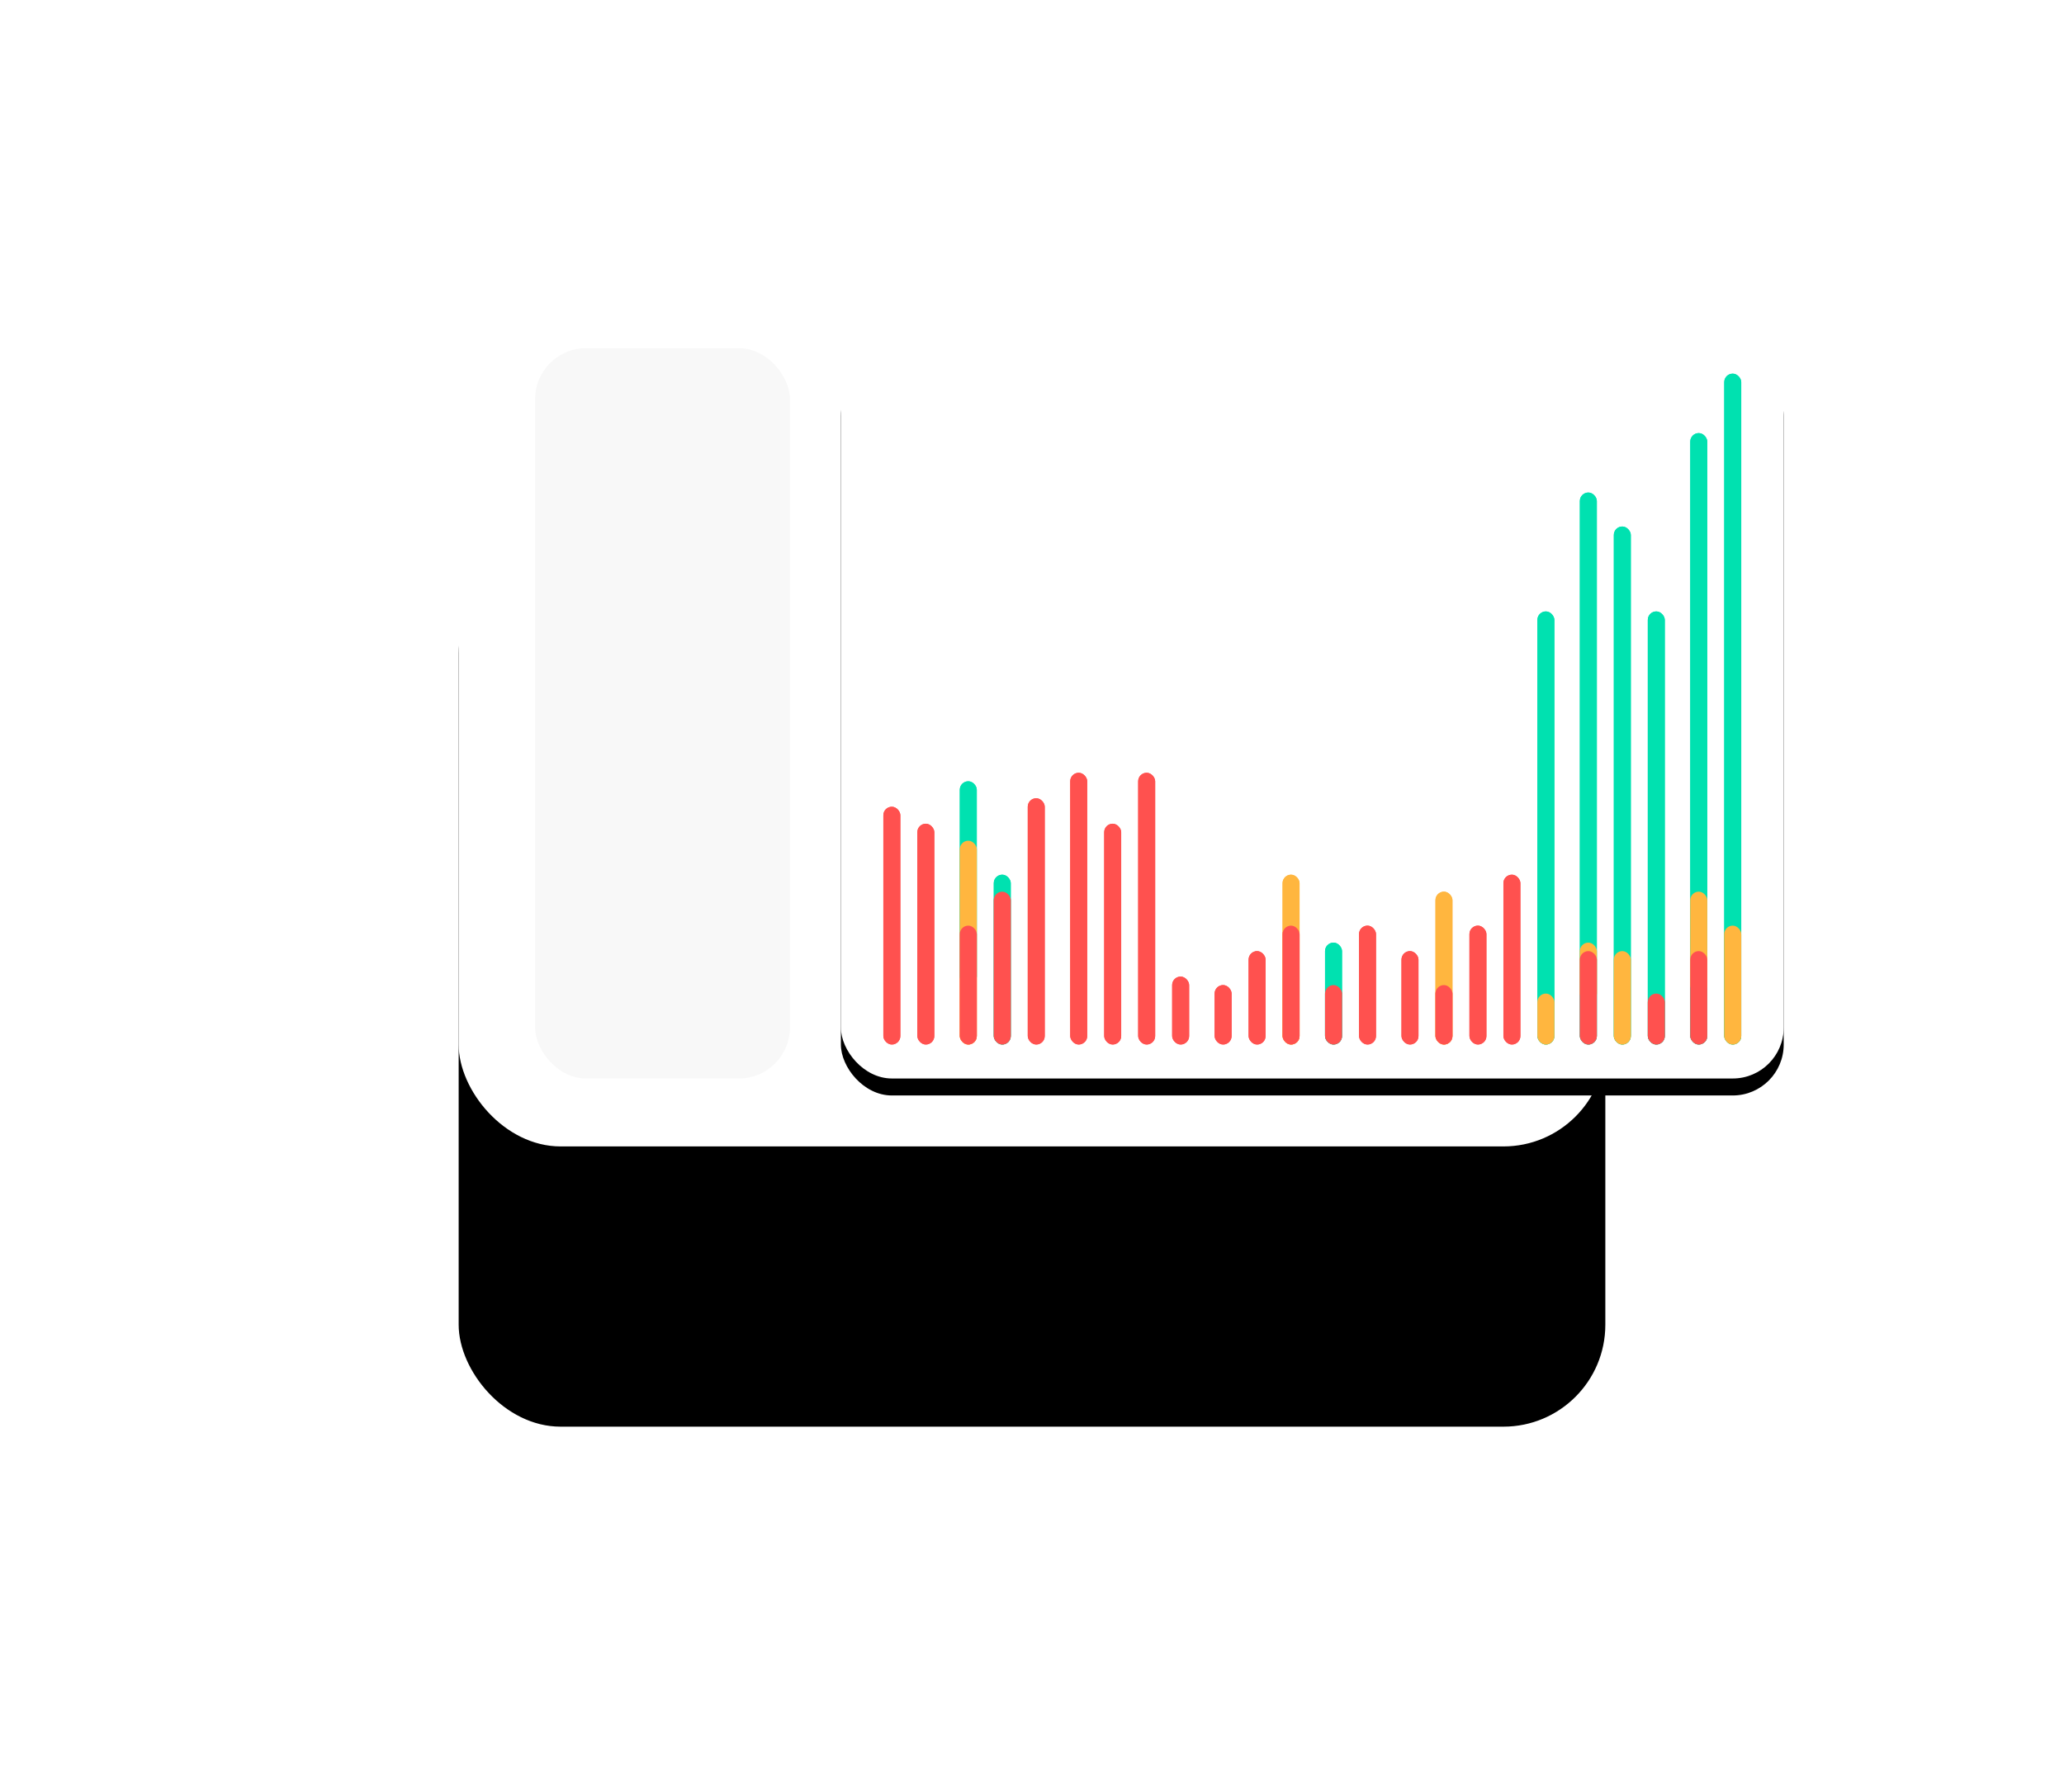 <svg height="211" viewBox="0 0 243 211" width="243" xmlns="http://www.w3.org/2000/svg" xmlns:xlink="http://www.w3.org/1999/xlink"><defs><rect id="a" height="103" rx="12" width="135"/><filter id="b" height="278.6%" width="236.3%" x="-68.1%" y="-68%"><feOffset dy="22" in="SourceAlpha" result="shadowOffsetOuter1"/><feGaussianBlur in="shadowOffsetOuter1" result="shadowBlurOuter1" stdDeviation="27"/><feColorMatrix in="shadowBlurOuter1" result="shadowMatrixOuter1" values="0 0 0 0 0.345   0 0 0 0 0.374   0 0 0 0 0.412  0 0 0 0.08 0"/><feOffset dy="11" in="SourceAlpha" result="shadowOffsetOuter2"/><feGaussianBlur in="shadowOffsetOuter2" result="shadowBlurOuter2" stdDeviation="10.5"/><feColorMatrix in="shadowBlurOuter2" result="shadowMatrixOuter2" values="0 0 0 0 0.534   0 0 0 0 0.623   0 0 0 0 0.692  0 0 0 0.09 0"/><feMerge><feMergeNode in="shadowMatrixOuter1"/><feMergeNode in="shadowMatrixOuter2"/></feMerge></filter><rect id="c" height="86" rx="6" width="111" x="45" y="9"/><filter id="d" height="125.6%" width="119.8%" x="-9.9%" y="-11.6%"><feMorphology in="SourceAlpha" operator="dilate" radius="1" result="shadowSpreadOuter1"/><feOffset dy="1" in="shadowSpreadOuter1" result="shadowOffsetOuter1"/><feGaussianBlur in="shadowOffsetOuter1" result="shadowBlurOuter1" stdDeviation="2.5"/><feColorMatrix in="shadowBlurOuter1" result="shadowMatrixOuter1" values="0 0 0 0 0   0 0 0 0 0   0 0 0 0 0  0 0 0 0.03 0"/><feOffset dy="1" in="SourceAlpha" result="shadowOffsetOuter2"/><feGaussianBlur in="shadowOffsetOuter2" result="shadowBlurOuter2" stdDeviation=".5"/><feColorMatrix in="shadowBlurOuter2" result="shadowMatrixOuter2" values="0 0 0 0 0.069   0 0 0 0 0.069   0 0 0 0 0.069  0 0 0 0.11 0"/><feMerge><feMergeNode in="shadowMatrixOuter1"/><feMergeNode in="shadowMatrixOuter2"/></feMerge></filter></defs><g fill="none" fill-rule="evenodd" transform="translate(54 32)"><use fill="#000" filter="url(#b)" xlink:href="#a"/><use fill="#fff" xlink:href="#a"/><use fill="#000" filter="url(#d)" xlink:href="#c"/><use fill="#fff" xlink:href="#c"/><rect fill="#f8f8f8" height="86" rx="6" width="30" x="9" y="9"/><rect fill="#ff514f" height="7" rx="1" width="2" x="89" y="84"/><rect fill="#ff514f" height="11" rx="1" width="2" x="93" y="80"/><rect fill="#ffb63f" height="20" rx="1" width="2" x="97" y="71"/><rect fill="#00e1b0" height="12" rx="1" width="2" x="102" y="79"/><rect fill="#ff514f" height="7" rx="1" width="2" x="102" y="84"/><rect fill="#ff514f" height="14" rx="1" width="2" x="106" y="77"/><rect fill="#ff514f" height="11" rx="1" width="2" x="111" y="80"/><rect fill="#ffb63f" height="18" rx="1" width="2" x="115" y="73"/><rect fill="#ff514f" height="14" rx="1" width="2" x="97" y="77"/><rect fill="#ff514f" height="7" rx="1" width="2" x="115" y="84"/><rect fill="#ff514f" height="14" rx="1" width="2" x="119" y="77"/><rect fill="#ff514f" height="20" rx="1" width="2" x="123" y="71"/><rect fill="#ff514f" height="28" rx="1" width="2" x="50" y="63"/><rect fill="#ff514f" height="26" rx="1" width="2" x="54" y="65"/><rect fill="#00e1b0" height="24" rx="1" width="2" x="59" y="60"/><rect fill="#ffb63f" height="24" rx="1" width="2" x="59" y="67"/><rect fill="#00e1b0" height="20" rx="1" width="2" x="63" y="71"/><g fill="#ff514f"><rect height="18" rx="1" width="2" x="63" y="73"/><rect height="29" rx="1" width="2" x="67" y="62"/><rect height="32" rx="1" width="2" x="72" y="59"/><rect height="14" rx="1" width="2" x="59" y="77"/><rect height="26" rx="1" width="2" x="76" y="65"/><rect height="32" rx="1" width="2" x="80" y="59"/><rect height="8" rx="1" width="2" x="84" y="83"/></g><rect fill="#00e1b0" height="51" rx="1" width="2" x="127" y="40"/><rect fill="#ffb63f" height="6" rx="1" width="2" x="127" y="85"/><rect fill="#00e1b0" height="65" rx="1" width="2" x="132" y="26"/><rect fill="#00e1b0" height="61" rx="1" width="2" x="136" y="30"/><rect fill="#ffb63f" height="11" rx="1" width="2" x="136" y="80"/><rect fill="#00e1b0" height="51" rx="1" width="2" x="140" y="40"/><rect fill="#00e1b0" height="72" rx="1" width="2" x="145" y="19"/><rect fill="#ffb63f" height="7" rx="1" width="2" x="132" y="79"/><rect fill="#ffb63f" height="12" rx="1" width="2" x="145" y="73"/><rect fill="#ff514f" height="11" rx="1" width="2" x="132" y="80"/><rect fill="#ff514f" height="6" rx="1" width="2" x="140" y="85"/><rect fill="#ff514f" height="11" rx="1" width="2" x="145" y="80"/><rect fill="#00e1b0" height="79" rx="1" width="2" x="149" y="12"/><rect fill="#ffb63f" height="14" rx="1" width="2" x="149" y="77"/><rect fill="#ff514f" height="7" rx="1" width="2" x="89" y="84"/><rect fill="#ff514f" height="11" rx="1" width="2" x="93" y="80"/><rect fill="#ffb63f" height="20" rx="1" width="2" x="97" y="71"/><rect fill="#00e1b0" height="12" rx="1" width="2" x="102" y="79"/><rect fill="#ff514f" height="7" rx="1" width="2" x="102" y="84"/><rect fill="#ff514f" height="14" rx="1" width="2" x="106" y="77"/><rect fill="#ff514f" height="11" rx="1" width="2" x="111" y="80"/><rect fill="#ffb63f" height="18" rx="1" width="2" x="115" y="73"/><rect fill="#ff514f" height="14" rx="1" width="2" x="97" y="77"/><rect fill="#ff514f" height="7" rx="1" width="2" x="115" y="84"/><rect fill="#ff514f" height="14" rx="1" width="2" x="119" y="77"/><rect fill="#ff514f" height="20" rx="1" width="2" x="123" y="71"/><rect fill="#ff514f" height="28" rx="1" width="2" x="50" y="63"/><rect fill="#ff514f" height="26" rx="1" width="2" x="54" y="65"/><rect fill="#00e1b0" height="24" rx="1" width="2" x="59" y="60"/><rect fill="#ffb63f" height="24" rx="1" width="2" x="59" y="67"/><rect fill="#00e1b0" height="20" rx="1" width="2" x="63" y="71"/><rect fill="#ff514f" height="18" rx="1" width="2" x="63" y="73"/><rect fill="#ff514f" height="29" rx="1" width="2" x="67" y="62"/><rect fill="#ff514f" height="32" rx="1" width="2" x="72" y="59"/><rect fill="#ff514f" height="14" rx="1" width="2" x="59" y="77"/><rect fill="#ff514f" height="26" rx="1" width="2" x="76" y="65"/><rect fill="#ff514f" height="32" rx="1" width="2" x="80" y="59"/><rect fill="#ff514f" height="8" rx="1" width="2" x="84" y="83"/><rect fill="#00e1b0" height="51" rx="1" width="2" x="127" y="40"/><rect fill="#ffb63f" height="6" rx="1" width="2" x="127" y="85"/><rect fill="#00e1b0" height="65" rx="1" width="2" x="132" y="26"/><rect fill="#00e1b0" height="61" rx="1" width="2" x="136" y="30"/><rect fill="#ffb63f" height="11" rx="1" width="2" x="136" y="80"/><rect fill="#00e1b0" height="51" rx="1" width="2" x="140" y="40"/><rect fill="#00e1b0" height="72" rx="1" width="2" x="145" y="19"/><rect fill="#ffb63f" height="7" rx="1" width="2" x="132" y="79"/><rect fill="#ffb63f" height="12" rx="1" width="2" x="145" y="73"/><rect fill="#ff514f" height="11" rx="1" width="2" x="132" y="80"/><rect fill="#ff514f" height="6" rx="1" width="2" x="140" y="85"/><rect fill="#ff514f" height="11" rx="1" width="2" x="145" y="80"/><rect fill="#00e1b0" height="79" rx="1" width="2" x="149" y="12"/><rect fill="#ffb63f" height="14" rx="1" width="2" x="149" y="77"/></g></svg>